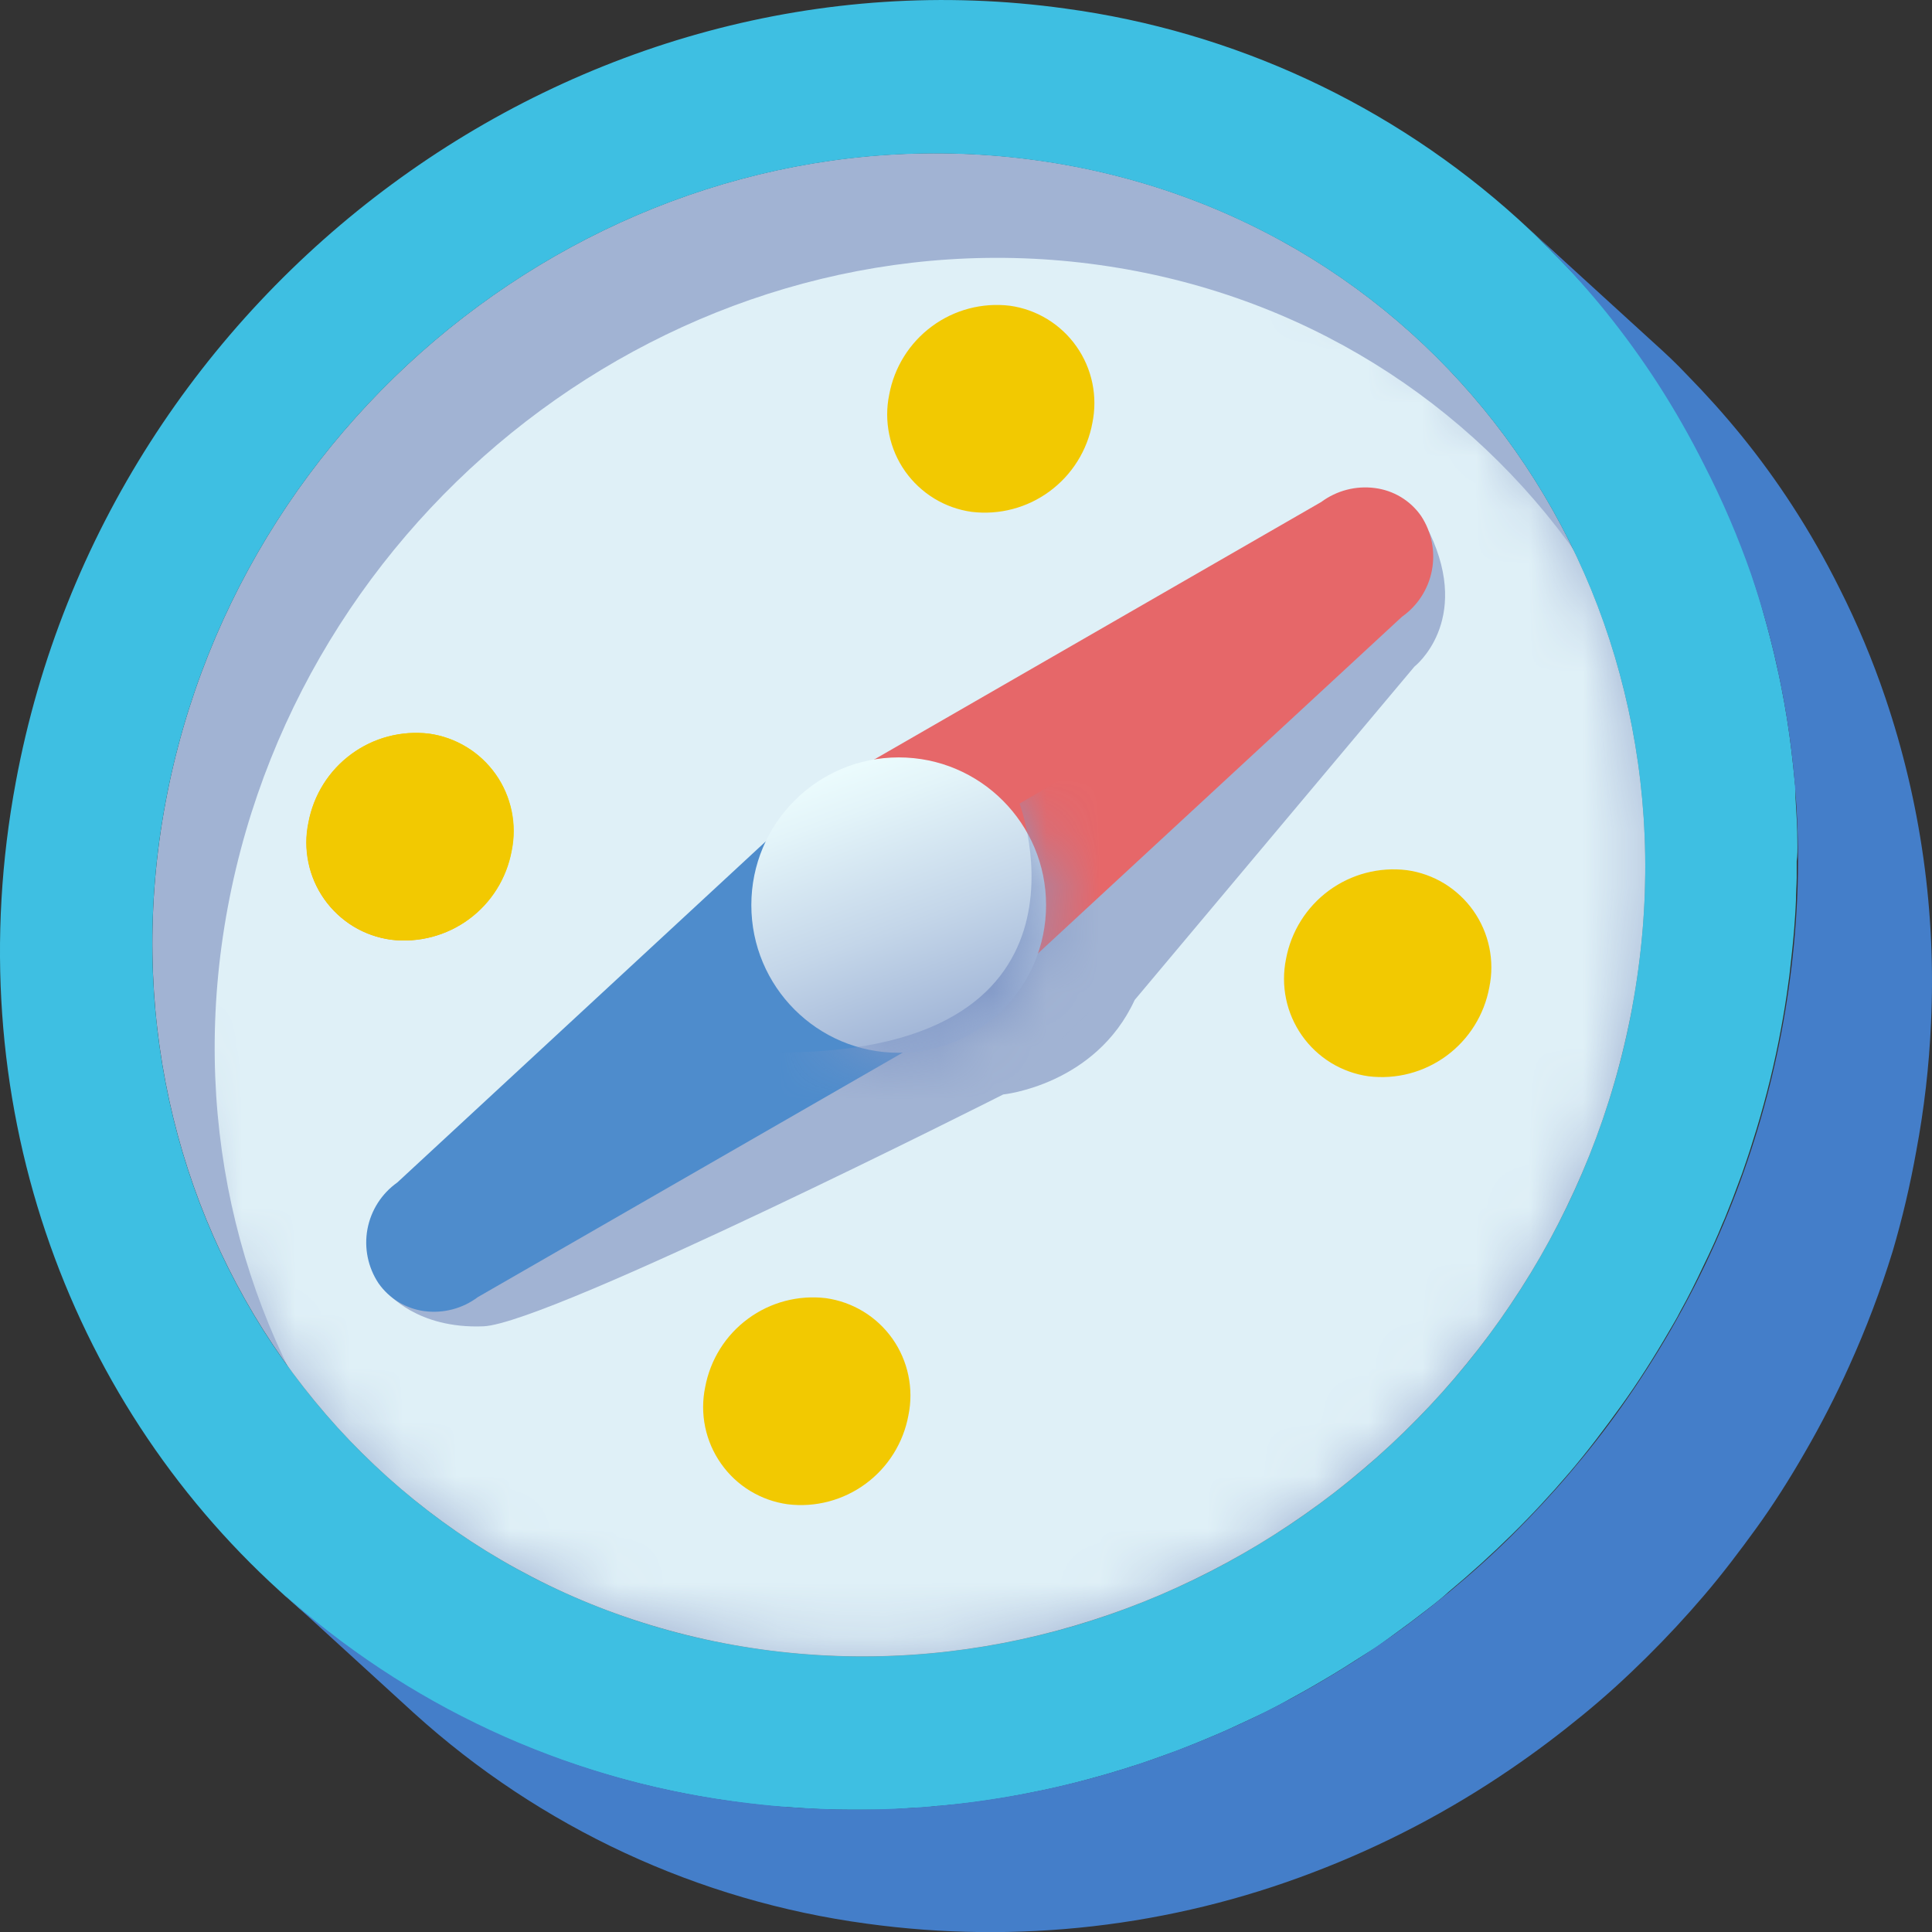 <svg width="36" height="36" viewBox="0 0 36 36" fill="none" xmlns="http://www.w3.org/2000/svg">
<rect x="0" y="0" width="36" height="36" fill="#333333" stroke="none"/>
<path d="M30.415 18.767C28.991 26.428 21.719 31.786 14.175 30.732C6.63 29.677 1.656 22.615 3.084 14.954C4.512 7.293 11.778 1.937 19.327 2.987C26.875 4.037 31.836 11.099 30.415 18.767Z" fill="#A1B3D3"/>
<mask id="mask0_3095_4217" style="mask-type:luminance" maskUnits="userSpaceOnUse" x="2" y="2" width="29" height="29">
<path d="M30.415 18.768C28.991 26.43 21.719 31.788 14.175 30.733C6.63 29.679 1.656 22.617 3.084 14.956C4.512 7.295 11.778 1.938 19.327 2.989C26.875 4.039 31.836 11.101 30.415 18.768Z" fill="white"/>
</mask>
<g mask="url(#mask0_3095_4217)">
<path d="M31.576 20.709C30.153 28.37 22.881 33.729 15.336 32.674C7.792 31.62 2.813 24.557 4.246 16.896C5.678 9.235 12.939 3.879 20.488 4.938C28.037 5.997 32.998 13.048 31.576 20.709Z" fill="#DFF0F7"/>
<mask id="mask1_3095_4217" style="mask-type:luminance" maskUnits="userSpaceOnUse" x="4" y="4" width="28" height="29">
<path d="M31.576 20.711C30.153 28.372 22.881 33.73 15.336 32.676C7.792 31.622 2.813 24.559 4.246 16.898C5.678 9.237 12.939 3.881 20.488 4.94C28.037 5.999 32.998 13.05 31.576 20.711Z" fill="white"/>
</mask>
<g mask="url(#mask1_3095_4217)">
<path d="M7.288 17.51C7.04 17.476 6.801 17.392 6.587 17.262C6.373 17.131 6.188 16.959 6.044 16.754C5.9 16.549 5.799 16.316 5.749 16.071C5.698 15.825 5.698 15.572 5.75 15.326C5.844 14.816 6.129 14.36 6.547 14.053C6.964 13.745 7.483 13.609 7.997 13.671C8.245 13.705 8.483 13.79 8.697 13.921C8.911 14.051 9.095 14.225 9.239 14.429C9.384 14.634 9.484 14.867 9.535 15.112C9.586 15.358 9.586 15.611 9.535 15.857C9.441 16.367 9.156 16.822 8.738 17.129C8.321 17.436 7.802 17.572 7.288 17.51Z" fill="url(#paint0_linear_3095_4217)"/>
<path d="M7.223 24.088C7.223 24.088 7.765 24.764 9.007 24.714C10.248 24.663 18.693 20.394 18.693 20.394C18.693 20.394 20.411 20.221 21.143 18.633L26.356 12.421C26.356 12.421 27.424 11.589 26.64 9.933C25.855 8.278 7.223 24.088 7.223 24.088Z" fill="#A1B3D3"/>
</g>
</g>
<path d="M33.492 15.701C33.492 15.421 33.474 15.144 33.457 14.867C33.457 14.825 33.457 14.783 33.457 14.743C33.457 14.704 33.457 14.653 33.446 14.607C33.428 14.404 33.406 14.202 33.382 13.999C33.334 13.592 33.27 13.191 33.191 12.793C33.162 12.645 33.132 12.498 33.096 12.352C33.079 12.264 33.057 12.181 33.037 12.095C32.969 11.815 32.894 11.542 32.817 11.269C32.806 11.227 32.793 11.183 32.78 11.139C32.734 10.992 32.688 10.851 32.639 10.699C32.591 10.547 32.558 10.459 32.51 10.34C32.495 10.29 32.475 10.241 32.455 10.191C32.435 10.14 32.437 10.138 32.426 10.114C32.38 9.992 32.334 9.874 32.281 9.752C32.264 9.704 32.242 9.653 32.222 9.605C32.152 9.435 32.077 9.27 32.002 9.105C31.941 8.975 31.879 8.843 31.816 8.716L31.789 8.667C31.741 8.568 31.69 8.471 31.64 8.379C31.589 8.286 31.539 8.185 31.484 8.09C31.429 7.996 31.387 7.916 31.337 7.831C31.198 7.591 31.053 7.355 30.897 7.122C30.605 6.672 30.29 6.237 29.953 5.821C29.635 5.436 29.299 5.067 28.944 4.716C28.88 4.65 28.817 4.583 28.751 4.522C28.65 4.418 28.547 4.319 28.441 4.222L28.289 4.082C25.935 1.951 22.993 0.584 19.849 0.159C10.764 -1.107 2.007 5.343 0.295 14.569C-0.803 20.447 1.234 26.034 5.208 29.643L5.28 29.709L5.316 29.742L5.36 29.779C5.434 29.843 5.507 29.909 5.579 29.973C5.7 30.076 5.825 30.177 5.948 30.279L6.005 30.323C6.109 30.407 6.225 30.486 6.322 30.565L6.401 30.627L6.572 30.75C6.708 30.851 6.849 30.946 6.99 31.041L7.025 31.065C7.093 31.111 7.161 31.157 7.231 31.201C7.302 31.245 7.381 31.298 7.451 31.344L7.585 31.426L7.877 31.6C8.097 31.725 8.317 31.842 8.523 31.954L8.708 32.047C8.769 32.077 8.831 32.108 8.892 32.135L9.077 32.223C9.167 32.267 9.259 32.309 9.349 32.348C9.439 32.388 9.534 32.432 9.628 32.469L9.732 32.511C9.828 32.553 9.927 32.59 10.026 32.63L10.164 32.681C10.265 32.722 10.371 32.76 10.476 32.797L10.85 32.925C11.758 33.221 12.69 33.435 13.636 33.566C13.813 33.592 13.994 33.614 14.172 33.632C14.306 33.647 14.44 33.66 14.574 33.669C14.585 33.671 14.597 33.671 14.609 33.669L14.802 33.682C15.149 33.709 15.499 33.722 15.844 33.722C15.984 33.722 16.125 33.722 16.267 33.722C16.41 33.722 16.599 33.722 16.764 33.704L17.032 33.687C17.175 33.687 17.32 33.667 17.471 33.651H17.509L17.808 33.621H17.819L18.078 33.59C18.517 33.535 18.946 33.46 19.374 33.37L19.552 33.332C19.825 33.273 20.095 33.205 20.365 33.13C20.455 33.103 20.549 33.081 20.64 33.053C20.692 33.039 20.745 33.022 20.8 33.004C20.899 32.976 21 32.945 21.096 32.912C21.246 32.868 21.393 32.815 21.536 32.764C21.679 32.714 21.808 32.667 21.945 32.617C22.138 32.54 22.336 32.463 22.527 32.381C22.68 32.317 22.83 32.254 22.979 32.183C23.129 32.113 23.267 32.051 23.419 31.978L23.603 31.89C23.753 31.813 23.904 31.736 24.043 31.655C24.317 31.507 24.583 31.353 24.851 31.192C24.983 31.113 25.115 31.029 25.244 30.946L25.646 30.693C25.798 30.587 25.948 30.473 26.086 30.373C26.224 30.274 26.383 30.153 26.525 30.043C26.593 29.99 26.659 29.942 26.727 29.887C26.796 29.832 26.901 29.748 26.987 29.667C27.395 29.328 27.791 28.969 28.171 28.595C28.551 28.221 28.898 27.846 29.236 27.45C29.575 27.054 29.895 26.629 30.207 26.197C30.519 25.766 30.827 25.279 31.108 24.795C31.174 24.68 31.24 24.575 31.304 24.447C31.46 24.168 31.605 23.877 31.743 23.584C31.811 23.448 31.875 23.307 31.939 23.168C32.002 23.029 32.042 22.933 32.092 22.811C32.128 22.734 32.158 22.657 32.189 22.578C32.257 22.411 32.323 22.241 32.385 22.07C32.404 22.021 32.42 21.975 32.437 21.931C32.455 21.887 32.47 21.841 32.486 21.794C32.574 21.544 32.655 21.29 32.732 21.037C32.919 20.42 33.072 19.793 33.189 19.159C33.239 18.891 33.283 18.622 33.318 18.356C33.336 18.237 33.351 18.12 33.362 18.003C33.373 17.887 33.393 17.746 33.404 17.618C33.415 17.491 33.426 17.398 33.433 17.297C33.446 17.123 33.459 16.951 33.465 16.779C33.465 16.641 33.477 16.5 33.479 16.361V16.302C33.479 16.236 33.479 16.174 33.479 16.113C33.48 16.092 33.48 16.071 33.479 16.051C33.494 15.943 33.494 15.818 33.492 15.701ZM30.416 18.77C28.992 26.431 21.721 31.789 14.176 30.735C6.632 29.68 1.655 22.618 3.083 14.957C4.511 7.296 11.777 1.94 19.326 2.99C26.875 4.04 31.835 11.1 30.414 18.77H30.416Z" fill="#3EBFE2"/>
<path d="M25.501 20.055C25.254 20.021 25.016 19.935 24.802 19.805C24.589 19.674 24.404 19.501 24.26 19.296C24.116 19.091 24.015 18.859 23.964 18.613C23.913 18.368 23.913 18.115 23.963 17.869C24.058 17.358 24.343 16.903 24.761 16.595C25.179 16.288 25.698 16.151 26.213 16.214C26.461 16.248 26.699 16.333 26.913 16.463C27.126 16.594 27.311 16.767 27.455 16.971C27.599 17.176 27.7 17.408 27.751 17.654C27.802 17.899 27.802 18.152 27.751 18.398C27.657 18.909 27.372 19.365 26.954 19.673C26.536 19.981 26.016 20.118 25.501 20.055Z" fill="#F2C901"/>
<path d="M14.678 28.03C14.43 27.996 14.192 27.911 13.978 27.781C13.764 27.651 13.58 27.478 13.436 27.273C13.291 27.068 13.191 26.836 13.14 26.591C13.089 26.345 13.089 26.092 13.14 25.847C13.235 25.336 13.52 24.88 13.938 24.573C14.355 24.265 14.874 24.128 15.389 24.189C15.637 24.224 15.875 24.309 16.088 24.439C16.302 24.569 16.486 24.742 16.631 24.947C16.775 25.152 16.875 25.384 16.926 25.629C16.977 25.874 16.978 26.127 16.927 26.373C16.833 26.884 16.548 27.34 16.13 27.648C15.712 27.956 15.193 28.093 14.678 28.03Z" fill="#F2C901"/>
<path d="M18.107 9.538C17.86 9.504 17.621 9.419 17.408 9.289C17.194 9.158 17.009 8.985 16.865 8.781C16.721 8.576 16.62 8.344 16.57 8.098C16.519 7.853 16.518 7.6 16.569 7.354C16.663 6.843 16.948 6.388 17.366 6.08C17.783 5.772 18.302 5.635 18.817 5.697C19.064 5.731 19.302 5.816 19.516 5.947C19.729 6.077 19.914 6.25 20.058 6.455C20.202 6.659 20.303 6.892 20.354 7.137C20.405 7.382 20.405 7.635 20.355 7.88C20.261 8.391 19.976 8.847 19.558 9.155C19.141 9.463 18.622 9.6 18.107 9.538Z" fill="#F2C901"/>
<path d="M26.124 11.492L18.507 18.537C18.412 18.636 18.311 18.73 18.204 18.816L15.242 14.772L15.365 14.686C15.457 14.627 15.548 14.574 15.642 14.525L24.619 9.354C24.906 9.141 25.264 9.047 25.619 9.094C25.791 9.116 25.956 9.173 26.104 9.262C26.253 9.352 26.381 9.472 26.48 9.614C26.676 9.912 26.748 10.275 26.682 10.625C26.616 10.976 26.415 11.287 26.124 11.492Z" fill="#E66769"/>
<path d="M35.267 23.316C35.448 22.702 35.594 22.078 35.707 21.447C35.854 20.662 35.946 19.868 35.981 19.07C36.08 17.009 35.791 14.949 35.129 12.996C34.893 12.3 34.608 11.62 34.277 10.964C34.013 10.434 33.72 9.919 33.398 9.423C33.105 8.971 32.789 8.537 32.451 8.12C32.132 7.728 31.792 7.349 31.438 6.988C31.232 6.768 31.021 6.572 30.801 6.374L28.29 4.082C28.509 4.283 28.729 4.485 28.927 4.696C29.283 5.058 29.62 5.435 29.938 5.83C30.275 6.25 30.591 6.686 30.884 7.138C31.205 7.635 31.498 8.15 31.763 8.679C32.099 9.334 32.389 10.011 32.631 10.706C33.079 12.021 33.356 13.389 33.457 14.775C33.507 15.442 33.517 16.112 33.486 16.78C33.379 18.985 32.861 21.151 31.959 23.164C31.709 23.721 31.431 24.264 31.126 24.791C30.847 25.273 30.546 25.742 30.227 26.194C29.909 26.645 29.595 27.043 29.254 27.444C28.914 27.845 28.56 28.223 28.191 28.591C27.822 28.959 27.415 29.324 27.005 29.663C26.594 30.002 26.126 30.361 25.653 30.68C25.139 31.029 24.607 31.351 24.061 31.647C23.383 32.013 22.681 32.333 21.96 32.606C19.316 33.62 16.46 33.949 13.656 33.562C10.511 33.137 7.569 31.77 5.215 29.639L7.717 31.924C10.07 34.055 13.011 35.422 16.154 35.845C18.959 36.231 21.815 35.904 24.46 34.892C25.762 34.397 27.001 33.75 28.151 32.963C28.617 32.646 29.07 32.303 29.503 31.948C29.935 31.594 30.309 31.25 30.689 30.874C31.069 30.497 31.414 30.125 31.752 29.729C32.091 29.333 32.411 28.91 32.725 28.477C33.04 28.043 33.347 27.558 33.624 27.076C33.93 26.549 34.209 26.006 34.459 25.45C34.773 24.756 35.043 24.044 35.267 23.316Z" fill="#447EC9"/>
<path d="M18.205 18.818L18.128 18.875C17.937 19.015 17.729 19.131 17.509 19.218L8.905 24.169C8.619 24.384 8.26 24.478 7.906 24.431C7.736 24.408 7.572 24.35 7.425 24.261C7.279 24.172 7.152 24.053 7.053 23.912C6.856 23.615 6.782 23.253 6.847 22.902C6.913 22.551 7.112 22.24 7.403 22.034L14.727 15.254C14.876 15.072 15.046 14.91 15.235 14.771L18.205 18.818Z" fill="#4E8CCC"/>
<path d="M16.746 19.617C18.263 19.617 19.492 18.385 19.492 16.865C19.492 15.345 18.263 14.113 16.746 14.113C15.229 14.113 14 15.345 14 16.865C14 18.385 15.229 19.617 16.746 19.617Z" fill="url(#paint1_linear_3095_4217)"/>
<mask id="mask2_3095_4217" style="mask-type:luminance" maskUnits="userSpaceOnUse" x="14" y="14" width="6" height="6">
<path d="M16.75 19.617C18.267 19.617 19.496 18.385 19.496 16.865C19.496 15.345 18.267 14.113 16.75 14.113C15.233 14.113 14.004 15.345 14.004 16.865C14.004 18.385 15.233 19.617 16.75 19.617Z" fill="white"/>
</mask>
<g mask="url(#mask2_3095_4217)">
<path d="M18.998 14.973C18.998 14.973 20.773 19.711 14.312 19.61C7.851 19.509 16.959 22.064 16.959 22.064L20.552 18.619L21.611 13.45L18.998 14.973Z" fill="#8097C6"/>
</g>
<path d="M7.284 17.51C7.036 17.476 6.797 17.392 6.583 17.262C6.369 17.131 6.185 16.958 6.04 16.753C5.896 16.549 5.795 16.316 5.745 16.07C5.694 15.825 5.694 15.571 5.746 15.326C5.841 14.816 6.126 14.36 6.543 14.053C6.96 13.745 7.479 13.609 7.993 13.67C8.241 13.705 8.479 13.79 8.693 13.921C8.907 14.051 9.091 14.224 9.236 14.429C9.38 14.634 9.48 14.867 9.531 15.112C9.582 15.358 9.582 15.611 9.531 15.857C9.437 16.367 9.152 16.822 8.734 17.129C8.317 17.436 7.798 17.572 7.284 17.51Z" fill="#F2C901"/>
<defs>
<linearGradient id="paint0_linear_3095_4217" x1="5.992" y1="17.272" x2="9.036" y2="14.192" gradientUnits="userSpaceOnUse">
<stop stop-color="#EE8700"/>
<stop offset="0.02" stop-color="#EE8B00"/>
<stop offset="0.17" stop-color="#F0A700"/>
<stop offset="0.33" stop-color="#F1BD00"/>
<stop offset="0.51" stop-color="#F1CD00"/>
<stop offset="0.71" stop-color="#F2D600"/>
<stop offset="1" stop-color="#F2D900"/>
</linearGradient>
<linearGradient id="paint1_linear_3095_4217" x1="15.303" y1="12.883" x2="18.235" y2="20.932" gradientUnits="userSpaceOnUse">
<stop offset="0.13" stop-color="#EFFFFF"/>
<stop offset="0.27" stop-color="#E3F4F9"/>
<stop offset="0.54" stop-color="#C4D6E9"/>
<stop offset="0.89" stop-color="#92A7CF"/>
<stop offset="1" stop-color="#8096C6"/>
</linearGradient>
</defs>
</svg>
